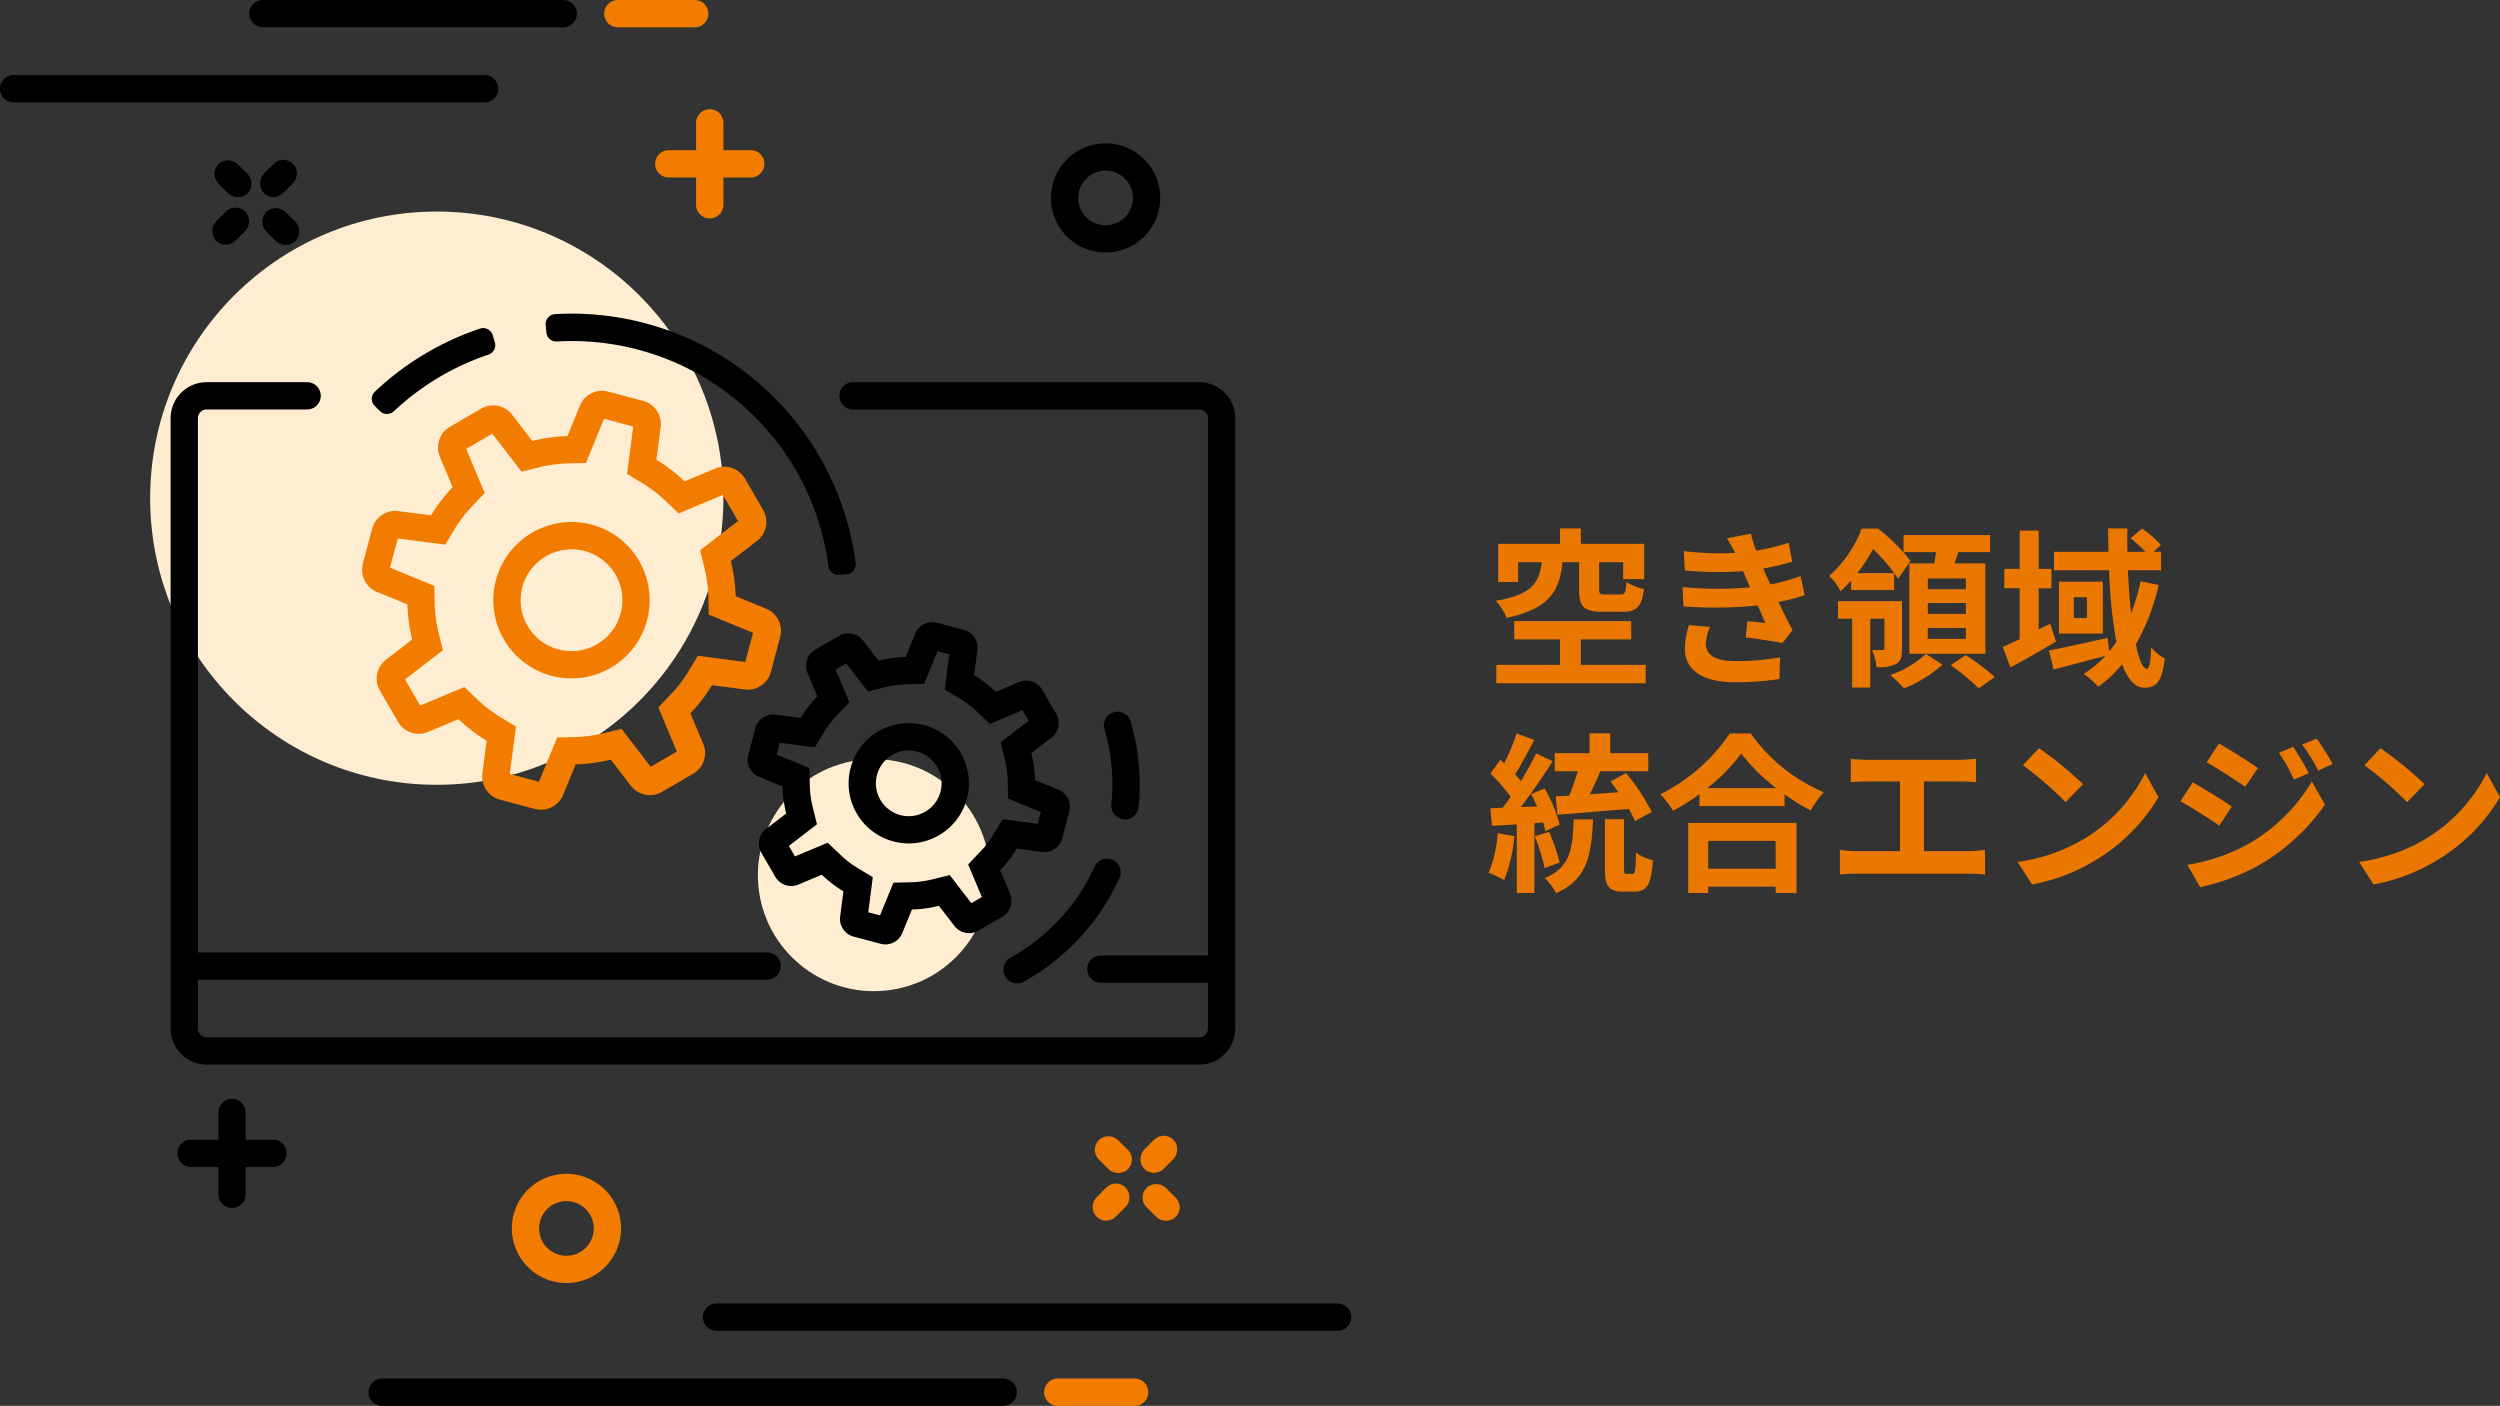 <svg xmlns="http://www.w3.org/2000/svg" width="292.82" height="164.664" viewBox="0 0 292.82 164.664">
  <rect x="0" y="0" width="292.82" height="164.664" fill="#333333" stroke="none"/>
  <g id="グループ_3340" data-name="グループ 3340" transform="translate(-544 -1341.168)">
    <path id="パス_3924" data-name="パス 3924" d="M10.96-12.98V-9.8c0,1.98.48,2.62,2.72,2.62h2.38c1.6,0,2.24-.56,2.48-2.66a6.418,6.418,0,0,1-2.04-.82c-.08,1.26-.18,1.46-.68,1.46H14.04c-.62,0-.74-.08-.74-.62v-3.16h2.82V-11h2.46v-4.14H11.16v-1.8H8.72v1.8H1.48v4.48H3.82v-2.32H6.58C6.26-10.62,5.56-9.22,1.2-8.46a6.785,6.785,0,0,1,1.28,2c5.08-1.1,6.18-3.2,6.54-6.52Zm.2,12.02V-3.94h5.9V-6.08H3.36v2.14H8.72V-.96H1.26V1.2h17.5V-.96ZM23.82-5.62a10.283,10.283,0,0,0-.48,2.7c0,2.74,2.28,4,5.98,4A35.076,35.076,0,0,0,34.42.7l.08-2.54a28.816,28.816,0,0,1-5.24.44c-2.58,0-3.46-.84-3.46-2.08a5.866,5.866,0,0,1,.48-1.92ZM36.9-11.36a21.2,21.2,0,0,1-3.54.98l-.46-1-.38-.86a28.579,28.579,0,0,0,3.4-.8l-.42-2.22a24,24,0,0,1-3.8.92,16.932,16.932,0,0,1-.62-1.98l-2.82.54a17.811,17.811,0,0,1,.96,1.7v.02a37.289,37.289,0,0,1-6-.22l.12,2.26a39.27,39.27,0,0,0,6.82.08l.48,1.12.34.78a40.2,40.2,0,0,1-7.9-.04l.1,2.28a49.759,49.759,0,0,0,8.7-.12l.9,2.06c-.54-.06-1.32-.12-2.1-.22l-.22,1.9c1.32.16,3.22.46,4.32.66l1.18-1.5c-.58-1.08-1.14-2.24-1.64-3.3a23.048,23.048,0,0,0,3.06-.8ZM56.26-9.82H51.8v-1.26h4.46Zm0,2.9H51.8V-8.2h4.46Zm0,2.92H51.8V-5.28h4.46Zm-6.62-8.84V-2.26h8.9V-12.84h-3.6q.21-.63.42-1.32H59.1v-2H48.96v2h3.8c-.06.44-.12.88-.2,1.32ZM42.82-9.72h5.04V-11.7H43.54a19.8,19.8,0,0,0,1.84-2.82,19.151,19.151,0,0,1,2.94,3.48l1.46-2.1a21.394,21.394,0,0,0-3.82-3.78h-1.9a14.222,14.222,0,0,1-3.8,5.54,6.971,6.971,0,0,1,1.32,1.8c.44-.4.86-.84,1.24-1.26Zm5.96,1.3h-7.5v2.06h1.66V1.7h2.12V-6.36h1.66v3.42c0,.18-.04.24-.22.24a12.145,12.145,0,0,1-1.24,0,7.067,7.067,0,0,1,.54,2,4.441,4.441,0,0,0,2.28-.36c.58-.32.7-.92.7-1.82Zm2.8,6.18A12.192,12.192,0,0,1,47.4.24,13.188,13.188,0,0,1,49,1.8,15.194,15.194,0,0,0,53.52-.98Zm2.9,1.32A24.149,24.149,0,0,1,57.76,1.8L59.64.46a26.9,26.9,0,0,0-3.4-2.56ZM66.14-5.78l-1.36.68V-9.92h1.5V-12.2h-1.5v-4.48H62.56v4.48h-1.8v2.26h1.8v5.98c-.74.34-1.42.66-1.98.9l.9,2.4c1.64-.88,3.58-1.98,5.34-3.02Zm10.58-4.96A24.821,24.821,0,0,1,75.62-7c-.18-1.52-.3-3.22-.38-5.04h3.88V-14.2h-.88l.86-.8a12.654,12.654,0,0,0-2.2-1.94l-1.34,1.16A18.768,18.768,0,0,1,77.3-14.2H75.18c-.02-.92-.02-1.82,0-2.74H72.92c0,.92.02,1.82.04,2.74H66.58v2.16h6.46a57.811,57.811,0,0,0,.84,8.4c-.26.38-.54.74-.84,1.1l-.18-1.58c-2.52.56-5.14,1.16-6.88,1.48l.56,2.22c1.72-.44,3.96-1.04,6.08-1.6A13.13,13.13,0,0,1,70.06.1a10.462,10.462,0,0,1,1.7,1.5,13.985,13.985,0,0,0,2.8-2.64c.62,1.7,1.46,2.76,2.58,2.76,1.5,0,2.08-.76,2.42-3.42a5.356,5.356,0,0,1-1.6-1.32c-.06,1.78-.22,2.52-.5,2.52-.48,0-.94-1.08-1.28-2.86a25.6,25.6,0,0,0,2.66-6.96Zm-6.28,4.3H68.9V-8.88h1.54ZM67.16-10.7v6.08H72.3V-10.7ZM8.42,16.6c2.26-.18,5.38-.44,8.36-.68a13.62,13.62,0,0,1,.72,1.42l1.96-1.06a23.129,23.129,0,0,0-3-4.56l-1.82.98q.45.6.9,1.26c-1.12.08-2.24.16-3.32.24.4-.84.84-1.8,1.24-2.7h5.6V9.38H14.6V7.06H12.18V9.38H8.1V11.5h2.7a26.815,26.815,0,0,1-1,2.86c-.56.04-1.1.06-1.58.08Zm-7,2.16A14.541,14.541,0,0,1,.36,23.4a11.756,11.756,0,0,1,1.82.86,18.491,18.491,0,0,0,1.2-5.16ZM6.74,17.5A9.589,9.589,0,0,1,7,18.52l1.68-.76a16.955,16.955,0,0,0-1.76-4.24l-1.58.66c.24.44.48.94.7,1.44l-1.92.08c1.26-1.62,2.64-3.64,3.74-5.38l-1.94-.9a36.27,36.27,0,0,1-1.78,3.24c-.2-.26-.44-.52-.68-.8.72-1.1,1.52-2.66,2.24-4.02L3.64,7.08a25.354,25.354,0,0,1-1.46,3.48c-.16-.14-.32-.28-.46-.4L.58,11.78A19.626,19.626,0,0,1,2.94,14.5c-.32.46-.64.9-.94,1.28l-1.44.06.2,2.06,2.9-.18v8.04H5.72V17.58Zm1.94,4.7a22.05,22.05,0,0,0-1.24-3.6l-1.68.52a23.665,23.665,0,0,1,1.16,3.72Zm1.64-5.06c-.12,3.48-.38,5.62-3.4,6.88a6.325,6.325,0,0,1,1.34,1.76c3.62-1.58,4.16-4.4,4.32-8.64Zm6.22,6.38c-.28,0-.32-.06-.32-.64V17.12H13.98V22.9c0,2.02.4,2.7,2.14,2.7h1.32c1.44,0,1.98-.76,2.16-3.66a5.965,5.965,0,0,1-1.98-.9c-.04,2.16-.1,2.48-.42,2.48Zm17.44-3.86v3.26h-7.9V19.66Zm-10.24,6.1h2.34v-.74h7.9v.74h2.44v-8.2H23.74Zm2.22-12.28a20.435,20.435,0,0,0,3.98-4.06,21.909,21.909,0,0,0,4.1,4.06Zm2.64-6.4a21.173,21.173,0,0,1-8.14,7.12,9.712,9.712,0,0,1,1.5,1.94,27.865,27.865,0,0,0,3.1-1.96v1.4h9.96V14.2a23.989,23.989,0,0,0,3.06,1.9,11.625,11.625,0,0,1,1.54-2.14,20.092,20.092,0,0,1-8.56-6.88ZM51.34,20.86V12.7h4.22c.58,0,1.28.04,1.88.08V10.04c-.58.06-1.28.12-1.88.12H44.68a14.681,14.681,0,0,1-1.9-.12v2.74c.5-.04,1.36-.08,1.9-.08h3.86v8.16H43.46a10.8,10.8,0,0,1-1.96-.16v2.9a16.713,16.713,0,0,1,1.96-.1H56.64a15.507,15.507,0,0,1,1.86.1V20.7a11.72,11.72,0,0,1-1.86.16ZM64.82,8.8l-1.88,2a41.585,41.585,0,0,1,5,4.32l2.04-2.1A42,42,0,0,0,64.82,8.8Zm-2.5,13.32L64,24.76a21.659,21.659,0,0,0,7.42-2.82,21.267,21.267,0,0,0,7.4-7.4l-1.56-2.82a18.965,18.965,0,0,1-7.28,7.78A20.614,20.614,0,0,1,62.32,22.12ZM94.58,8.64l-1.66.7a18.065,18.065,0,0,1,1.76,3.14l1.74-.74A30.1,30.1,0,0,0,94.58,8.64Zm2.76-.96-1.7.7a19.218,19.218,0,0,1,1.88,3.04l1.7-.76A25.719,25.719,0,0,0,97.34,7.68ZM85.9,8.26l-1.44,2.2c1.32.74,3.4,2.08,4.52,2.86l1.48-2.2C89.42,10.4,87.22,8.98,85.9,8.26Zm-3.7,14.2,1.5,2.62a25.153,25.153,0,0,0,6.68-2.46,24.125,24.125,0,0,0,7.94-7.2L96.78,12.7A20.246,20.246,0,0,1,89,20.2,21.448,21.448,0,0,1,82.2,22.46Zm.62-9.64-1.44,2.2c1.34.72,3.42,2.06,4.56,2.86l1.46-2.24C86.38,14.92,84.18,13.54,82.82,12.82Zm22-4.02-1.88,2a41.585,41.585,0,0,1,5,4.32l2.04-2.1A42,42,0,0,0,104.82,8.8Zm-2.5,13.32L104,24.76a21.659,21.659,0,0,0,7.42-2.82,21.267,21.267,0,0,0,7.4-7.4l-1.56-2.82a18.965,18.965,0,0,1-7.28,7.78A20.614,20.614,0,0,1,102.32,22.12Z" transform="translate(718 1420)" fill="#ea7800"/>
    <g id="グループ_1330" data-name="グループ 1330" transform="translate(15266.456 23333.5)">
      <circle id="楕円形_49" data-name="楕円形 49" cx="33.572" cy="33.572" r="33.572" transform="translate(-14704.87 -21967.553)" fill="#ffedd2"/>
      <circle id="楕円形_50" data-name="楕円形 50" cx="13.589" cy="13.589" r="13.589" transform="translate(-14633.688 -21903.416)" fill="#ffedd2"/>
      <path id="パス_1192" data-name="パス 1192" d="M1378.395,610a1.6,1.6,0,0,0-1.6,1.6v3.2h-3.2a1.6,1.6,0,0,0,0,3.2h3.2v3.2a1.6,1.6,0,1,0,3.2,0v-3.2h3.2a1.6,1.6,0,0,0,0-3.2h-3.2v-3.2a1.6,1.6,0,0,0-1.6-1.6Z" transform="translate(-16073.673 -22473.639)"/>
      <path id="パス_1193" data-name="パス 1193" d="M1448.395,465a1.6,1.6,0,0,0-1.6,1.6v3.2h-3.2a1.6,1.6,0,0,0,0,3.2h3.2v3.2a1.6,1.6,0,0,0,3.2,0v-3.2h3.2a1.6,1.6,0,1,0,0-3.2h-3.2v-3.2a1.6,1.6,0,0,0-1.6-1.6Z" transform="translate(-16087.719 -22444.543)" fill="#f27c00"/>
      <path id="パス_1194" data-name="パス 1194" d="M1506.395,473.2a3.2,3.2,0,1,1-3.2,3.2,3.2,3.2,0,0,1,3.2-3.2m0-3.2a6.395,6.395,0,1,0,6.395,6.395,6.395,6.395,0,0,0-6.395-6.395Z" transform="translate(-16099.357 -22445.545)"/>
      <path id="パス_1195" data-name="パス 1195" d="M1427.395,624.2a3.2,3.2,0,1,1-3.2,3.2,3.2,3.2,0,0,1,3.2-3.2m0-3.2a6.395,6.395,0,1,0,6.395,6.395,6.4,6.4,0,0,0-6.395-6.395Z" transform="translate(-16083.505 -22475.846)" fill="#f27c00"/>
      <g id="グループ_1299" data-name="グループ 1299" transform="translate(-14594.469 -21859.301)">
        <path id="パス_1196" data-name="パス 1196" d="M1510.294,617.095l-1.078-1.078a1.66,1.66,0,0,0-2.117-.235,1.6,1.6,0,0,0-.2,2.436l1.052,1.052a1.684,1.684,0,0,0,2.172.24,1.6,1.6,0,0,0,.176-2.414Z" transform="translate(-1506.178 -615.441)" fill="#f27c00"/>
        <path id="パス_1197" data-name="パス 1197" d="M1517.294,624.095l-1.078-1.078a1.66,1.66,0,0,0-2.117-.235,1.6,1.6,0,0,0-.2,2.436l1.052,1.052a1.684,1.684,0,0,0,2.172.24,1.6,1.6,0,0,0,.176-2.414Z" transform="translate(-1507.583 -616.846)" fill="#f27c00"/>
        <path id="パス_1198" data-name="パス 1198" d="M1515.825,619.294l1.078-1.078a1.659,1.659,0,0,0,.235-2.117,1.6,1.6,0,0,0-2.436-.2l-1.052,1.052a1.684,1.684,0,0,0-.24,2.172,1.6,1.6,0,0,0,2.414.176Z" transform="translate(-1507.52 -615.426)" fill="#f27c00"/>
        <path id="パス_1199" data-name="パス 1199" d="M1508.825,626.294l1.078-1.078a1.659,1.659,0,0,0,.235-2.117,1.6,1.6,0,0,0-2.436-.2l-1.052,1.052a1.684,1.684,0,0,0-.24,2.172,1.6,1.6,0,0,0,2.414.176Z" transform="translate(-1506.116 -616.83)" fill="#f27c00"/>
      </g>
      <g id="グループ_1300" data-name="グループ 1300" transform="translate(-14697.584 -21973.607)">
        <path id="パス_1200" data-name="パス 1200" d="M1381.294,474.095l-1.078-1.078a1.66,1.66,0,0,0-2.117-.235,1.6,1.6,0,0,0-.2,2.436l1.052,1.052a1.684,1.684,0,0,0,2.172.24,1.6,1.6,0,0,0,.176-2.414Z" transform="translate(-1377.178 -472.441)"/>
        <path id="パス_1201" data-name="パス 1201" d="M1388.294,481.095l-1.078-1.078a1.66,1.66,0,0,0-2.117-.235,1.6,1.6,0,0,0-.2,2.436l1.052,1.052a1.684,1.684,0,0,0,2.172.24,1.6,1.6,0,0,0,.176-2.414Z" transform="translate(-1378.583 -473.846)"/>
        <path id="パス_1202" data-name="パス 1202" d="M1386.825,476.294l1.078-1.078a1.659,1.659,0,0,0,.235-2.117,1.6,1.6,0,0,0-2.436-.2l-1.052,1.052a1.684,1.684,0,0,0-.24,2.172,1.6,1.6,0,0,0,2.414.176Z" transform="translate(-1378.52 -472.426)"/>
        <path id="パス_1203" data-name="パス 1203" d="M1379.825,483.294l1.078-1.078a1.659,1.659,0,0,0,.235-2.117,1.6,1.6,0,0,0-2.436-.2l-1.052,1.052a1.684,1.684,0,0,0-.24,2.172,1.6,1.6,0,0,0,2.414.176Z" transform="translate(-1377.116 -473.83)"/>
      </g>
      <path id="パス_1253" data-name="パス 1253" d="M1523.339,640H1450.6a1.6,1.6,0,1,0,0,3.2h72.74a1.6,1.6,0,1,0,0-3.2Z" transform="translate(-16089.124 -22479.658)"/>
      <path id="パス_1254" data-name="パス 1254" d="M1500.6,654.2h9a1.6,1.6,0,1,0,0-3.2h-9a1.6,1.6,0,0,0,0,3.2Z" transform="translate(-16099.156 -22481.865)" fill="#f27c00"/>
      <path id="パス_1255" data-name="パス 1255" d="M1474.339,651H1401.6a1.6,1.6,0,1,0,0,3.2h72.74a1.6,1.6,0,1,0,0-3.2Z" transform="translate(-16079.291 -22481.865)"/>
      <path id="パス_1256" data-name="パス 1256" d="M1384.133,449H1419.3a1.6,1.6,0,0,1,0,3.2h-35.171a1.6,1.6,0,1,1,0-3.2Z" transform="translate(-16075.786 -22441.332)"/>
      <path id="パス_1257" data-name="パス 1257" d="M1436.133,449h9a1.6,1.6,0,1,1,0,3.2h-9a1.6,1.6,0,0,1,0-3.2Z" transform="translate(-16086.221 -22441.332)" fill="#f27c00"/>
      <path id="パス_1258" data-name="パス 1258" d="M1402.753,460H1347.6a1.6,1.6,0,0,0,0,3.2h55.154a1.6,1.6,0,1,0,0-3.2Z" transform="translate(-16068.456 -22443.539)"/>
      <path id="パス_1259" data-name="パス 1259" d="M1440.98,588.564h-67.708a1.638,1.638,0,0,0-1.584,1.078,1.6,1.6,0,0,0,1.516,2.119h67.708a1.638,1.638,0,0,0,1.584-1.078,1.6,1.6,0,0,0-1.516-2.12Z" transform="translate(-16073.594 -22469.338)"/>
      <path id="パス_1260" data-name="パス 1260" d="M1520.329,589h-13.352a1.638,1.638,0,0,0-1.584,1.078,1.6,1.6,0,0,0,1.516,2.12h13.353a1.637,1.637,0,0,0,1.583-1.078,1.6,1.6,0,0,0-1.516-2.12Z" transform="translate(-16100.423 -22469.424)"/>
      <path id="パス_1396" data-name="パス 1396" d="M1427.435,528.693h0a5.96,5.96,0,1,1-5.145,8.952,5.961,5.961,0,0,1,5.145-8.952m0-3.2a9.157,9.157,0,1,0,7.928,4.561,9.109,9.109,0,0,0-7.928-4.561Z" transform="translate(-16082.961 -22456.682)" fill="#f27c00"/>
      <path id="パス_1397" data-name="パス 1397" d="M1427.528,509.211h0m-.133.325,3.422.908-.455,3.482-.27,2.072,1.789,1.08a15.953,15.953,0,0,1,2.744,2.105l1.512,1.44,1.926-.807,3.248-1.359,1.778,3.061-2.791,2.146-1.655,1.273.5,2.027a15.982,15.982,0,0,1,.468,3.427l.05,2.089,1.933.793,3.249,1.332-.908,3.422-3.482-.456-2.072-.27-1.08,1.789a15.959,15.959,0,0,1-2.105,2.744l-1.44,1.512.806,1.926,1.36,3.247-3.062,1.778-2.145-2.791-1.273-1.655-2.027.5a15.978,15.978,0,0,1-3.427.468l-2.089.05-.792,1.933-1.332,3.249-3.422-.908.455-3.482.271-2.072-1.79-1.08a15.915,15.915,0,0,1-2.743-2.105l-1.513-1.44-1.926.807-3.248,1.359-1.777-3.062,2.79-2.145,1.655-1.273-.5-2.027a15.938,15.938,0,0,1-.468-3.428l-.05-2.089-1.933-.793-3.249-1.332.909-3.422,3.482.455,2.072.271,1.08-1.789a15.923,15.923,0,0,1,2.106-2.744l1.439-1.512-.806-1.926-1.36-3.247,3.062-1.778,2.146,2.791,1.273,1.655,2.027-.5a15.982,15.982,0,0,1,3.427-.468l2.09-.05.792-1.934,1.332-3.249m-12.781,1.577h0m27.022,7.208h0m-38.311,4.9h0m23.833-16.96A2.8,2.8,0,0,0,1424.57,508l-1.465,3.574a19.091,19.091,0,0,0-4.115.56l-2.36-3.069a2.794,2.794,0,0,0-3.621-.714l-3.67,2.13a2.8,2.8,0,0,0-1.176,3.5l1.495,3.572a19.074,19.074,0,0,0-2.527,3.3l-3.83-.5a2.828,2.828,0,0,0-.365-.024,2.8,2.8,0,0,0-2.7,2.08l-1.089,4.1a2.8,2.8,0,0,0,1.643,3.306l3.575,1.464a19.089,19.089,0,0,0,.56,4.116l-3.069,2.36a2.8,2.8,0,0,0-.715,3.621l2.131,3.671a2.795,2.795,0,0,0,3.5,1.176l3.571-1.495a19.108,19.108,0,0,0,3.3,2.527l-.5,3.831a2.8,2.8,0,0,0,2.055,3.065l4.1,1.089a2.793,2.793,0,0,0,3.305-1.643l1.465-3.574a19.153,19.153,0,0,0,4.116-.56l2.36,3.069a2.8,2.8,0,0,0,3.622.714l3.67-2.13a2.8,2.8,0,0,0,1.177-3.5l-1.5-3.572a19.083,19.083,0,0,0,2.528-3.3l3.83.5a2.793,2.793,0,0,0,3.065-2.056l1.089-4.1a2.8,2.8,0,0,0-1.643-3.306l-3.575-1.465a19.089,19.089,0,0,0-.56-4.115l3.07-2.36a2.8,2.8,0,0,0,.714-3.621l-2.13-3.671a2.795,2.795,0,0,0-3.5-1.176l-3.572,1.495a19.138,19.138,0,0,0-3.3-2.527l.5-3.83a2.8,2.8,0,0,0-2.056-3.065l-4.1-1.089a2.778,2.778,0,0,0-.718-.094Z" transform="translate(-16079.101 -22452.822)" fill="#f27c00"/>
      <path id="パス_1398" data-name="パス 1398" d="M1477.387,558.165h0a3.864,3.864,0,0,1,3.333,1.917,3.849,3.849,0,0,1-3.32,5.779,3.848,3.848,0,0,1-.014-7.7m0-3.2a7.045,7.045,0,1,0,6.1,3.509,7.011,7.011,0,0,0-6.1-3.509Z" transform="translate(-16093.407 -22462.596)"/>
      <path id="パス_1399" data-name="パス 1399" d="M1478.142,542.718h0m-.349.851,1.38.366-.266,2.036-.27,2.073,1.789,1.079a11.53,11.53,0,0,1,1.984,1.524l1.512,1.439,1.925-.806,1.9-.8.717,1.236-1.633,1.256-1.656,1.273.5,2.028a11.528,11.528,0,0,1,.339,2.477l.051,2.089,1.933.792,1.9.779-.367,1.38-2.036-.266-2.073-.271-1.079,1.79a11.52,11.52,0,0,1-1.523,1.983l-1.439,1.512.806,1.926.8,1.9-1.236.717-1.256-1.634-1.273-1.655-2.028.5a11.484,11.484,0,0,1-2.477.338l-2.089.05-.792,1.934-.779,1.9-1.381-.366.266-2.037.271-2.072-1.789-1.08a11.546,11.546,0,0,1-1.984-1.523L1464.926,566l-1.927.806-1.9.8-.717-1.236,1.634-1.256,1.655-1.273-.5-2.028a11.544,11.544,0,0,1-.338-2.477l-.05-2.089-1.934-.792-1.9-.779.366-1.38,2.037.266,2.072.271,1.08-1.79a11.517,11.517,0,0,1,1.523-1.983l1.44-1.512-.807-1.926-.8-1.9L1467.1,545l1.256,1.633,1.273,1.655,2.027-.5a11.5,11.5,0,0,1,2.477-.338l2.089-.05.793-1.934.779-1.9m-9.9.972h0m20.7,5.588h0m-29.046,3.278h0m17.622-13.237a2.151,2.151,0,0,0-1.99,1.336l-1.128,2.75a14.657,14.657,0,0,0-3.166.43l-1.816-2.361a2.151,2.151,0,0,0-2.786-.549l-2.824,1.639a2.153,2.153,0,0,0-.9,2.692l1.15,2.747a14.716,14.716,0,0,0-1.944,2.536l-2.946-.385a2.24,2.24,0,0,0-.281-.018,2.152,2.152,0,0,0-2.078,1.6l-.838,3.156a2.153,2.153,0,0,0,1.264,2.544l2.75,1.127a14.717,14.717,0,0,0,.431,3.166l-2.362,1.815a2.152,2.152,0,0,0-.549,2.786l1.639,2.823a2.151,2.151,0,0,0,2.692.9l2.748-1.15a14.673,14.673,0,0,0,2.536,1.944l-.385,2.947a2.152,2.152,0,0,0,1.582,2.358l3.156.838a2.147,2.147,0,0,0,2.543-1.264l1.127-2.75a14.713,14.713,0,0,0,3.166-.43l1.816,2.361a2.151,2.151,0,0,0,2.786.549l2.824-1.639a2.153,2.153,0,0,0,.9-2.692l-1.15-2.747a14.731,14.731,0,0,0,1.945-2.536l2.946.385a2.232,2.232,0,0,0,.281.018,2.152,2.152,0,0,0,2.078-1.6l.838-3.155a2.152,2.152,0,0,0-1.264-2.544l-2.75-1.127a14.717,14.717,0,0,0-.431-3.166l2.361-1.815a2.152,2.152,0,0,0,.55-2.786l-1.639-2.823a2.15,2.15,0,0,0-2.691-.9l-2.748,1.15a14.757,14.757,0,0,0-2.536-1.944l.384-2.947a2.15,2.15,0,0,0-1.581-2.358l-3.156-.838a2.159,2.159,0,0,0-.553-.073Z" transform="translate(-16090.438 -22459.627)"/>
      <g id="グループ_1326" data-name="グループ 1326" transform="translate(-14702.473 -21947.568)">
        <path id="パス_1400" data-name="パス 1400" d="M1491.472,505h-40.538a1.6,1.6,0,0,0-1.6,1.6h0a1.6,1.6,0,0,0,1.6,1.6h40.538a1.028,1.028,0,0,1,1.028,1.028v71.483a1.028,1.028,0,0,1-1.028,1.028H1375.225a1.028,1.028,0,0,1-1.028-1.028V509.225a1.028,1.028,0,0,1,1.028-1.028h11.761a1.6,1.6,0,0,0,1.6-1.6h0a1.6,1.6,0,0,0-1.6-1.6h-11.761a4.226,4.226,0,0,0-4.225,4.225v71.483a4.225,4.225,0,0,0,4.225,4.225h116.246a4.226,4.226,0,0,0,4.225-4.225V509.225A4.225,4.225,0,0,0,1491.472,505Z" transform="translate(-1371 -505)"/>
      </g>
      <g id="グループ_1327" data-name="グループ 1327" transform="translate(-14678.908 -21955.592)">
        <path id="パス_1401" data-name="パス 1401" d="M1403.084,506.8a30.164,30.164,0,0,1,11.046-6.613,1.172,1.172,0,0,0,.764-1.446l-.25-.832a1.165,1.165,0,0,0-1.475-.781,33.424,33.424,0,0,0-12.273,7.34l-.059.056a1.168,1.168,0,0,0-.007,1.675l.608.6a1.178,1.178,0,0,0,1.638.008Z" transform="translate(-1400.479 -495.386)"/>
        <path id="パス_1402" data-name="パス 1402" d="M1451.13,507.741a30.191,30.191,0,0,1,7.942,16.782,1.178,1.178,0,0,0,1.273,1.034l.863-.082a1.167,1.167,0,0,0,1.056-1.3,33.544,33.544,0,0,0-35.231-29.156,1.164,1.164,0,0,0-1.078,1.281l.085.878a1.165,1.165,0,0,0,1.237,1.042A30.314,30.314,0,0,1,1451.13,507.741Z" transform="translate(-1405.59 -494.964)"/>
      </g>
      <g id="グループ_1328" data-name="グループ 1328" transform="translate(-14604.925 -21908.973)">
        <path id="パス_1403" data-name="パス 1403" d="M1508.75,561.85q0,1.152-.114,2.277a1.6,1.6,0,0,0,1.333,1.743h0a1.6,1.6,0,0,0,1.848-1.412,26.037,26.037,0,0,0,.131-2.607,26.383,26.383,0,0,0-1.058-7.417,1.6,1.6,0,0,0-2.073-1.056h0a1.594,1.594,0,0,0-.994,1.956A23.115,23.115,0,0,1,1508.75,561.85Z" transform="translate(-1495.988 -553.284)"/>
        <path id="パス_1404" data-name="パス 1404" d="M1493.2,588.527l0,.008a1.6,1.6,0,0,0,2.217.7,26.48,26.48,0,0,0,11.212-12.146,1.6,1.6,0,0,0-.906-2.164l-.007,0a1.588,1.588,0,0,0-2,.826,23.327,23.327,0,0,1-9.869,10.69A1.589,1.589,0,0,0,1493.2,588.527Z" transform="translate(-1493.035 -557.607)"/>
      </g>
    </g>
  </g>
</svg>
